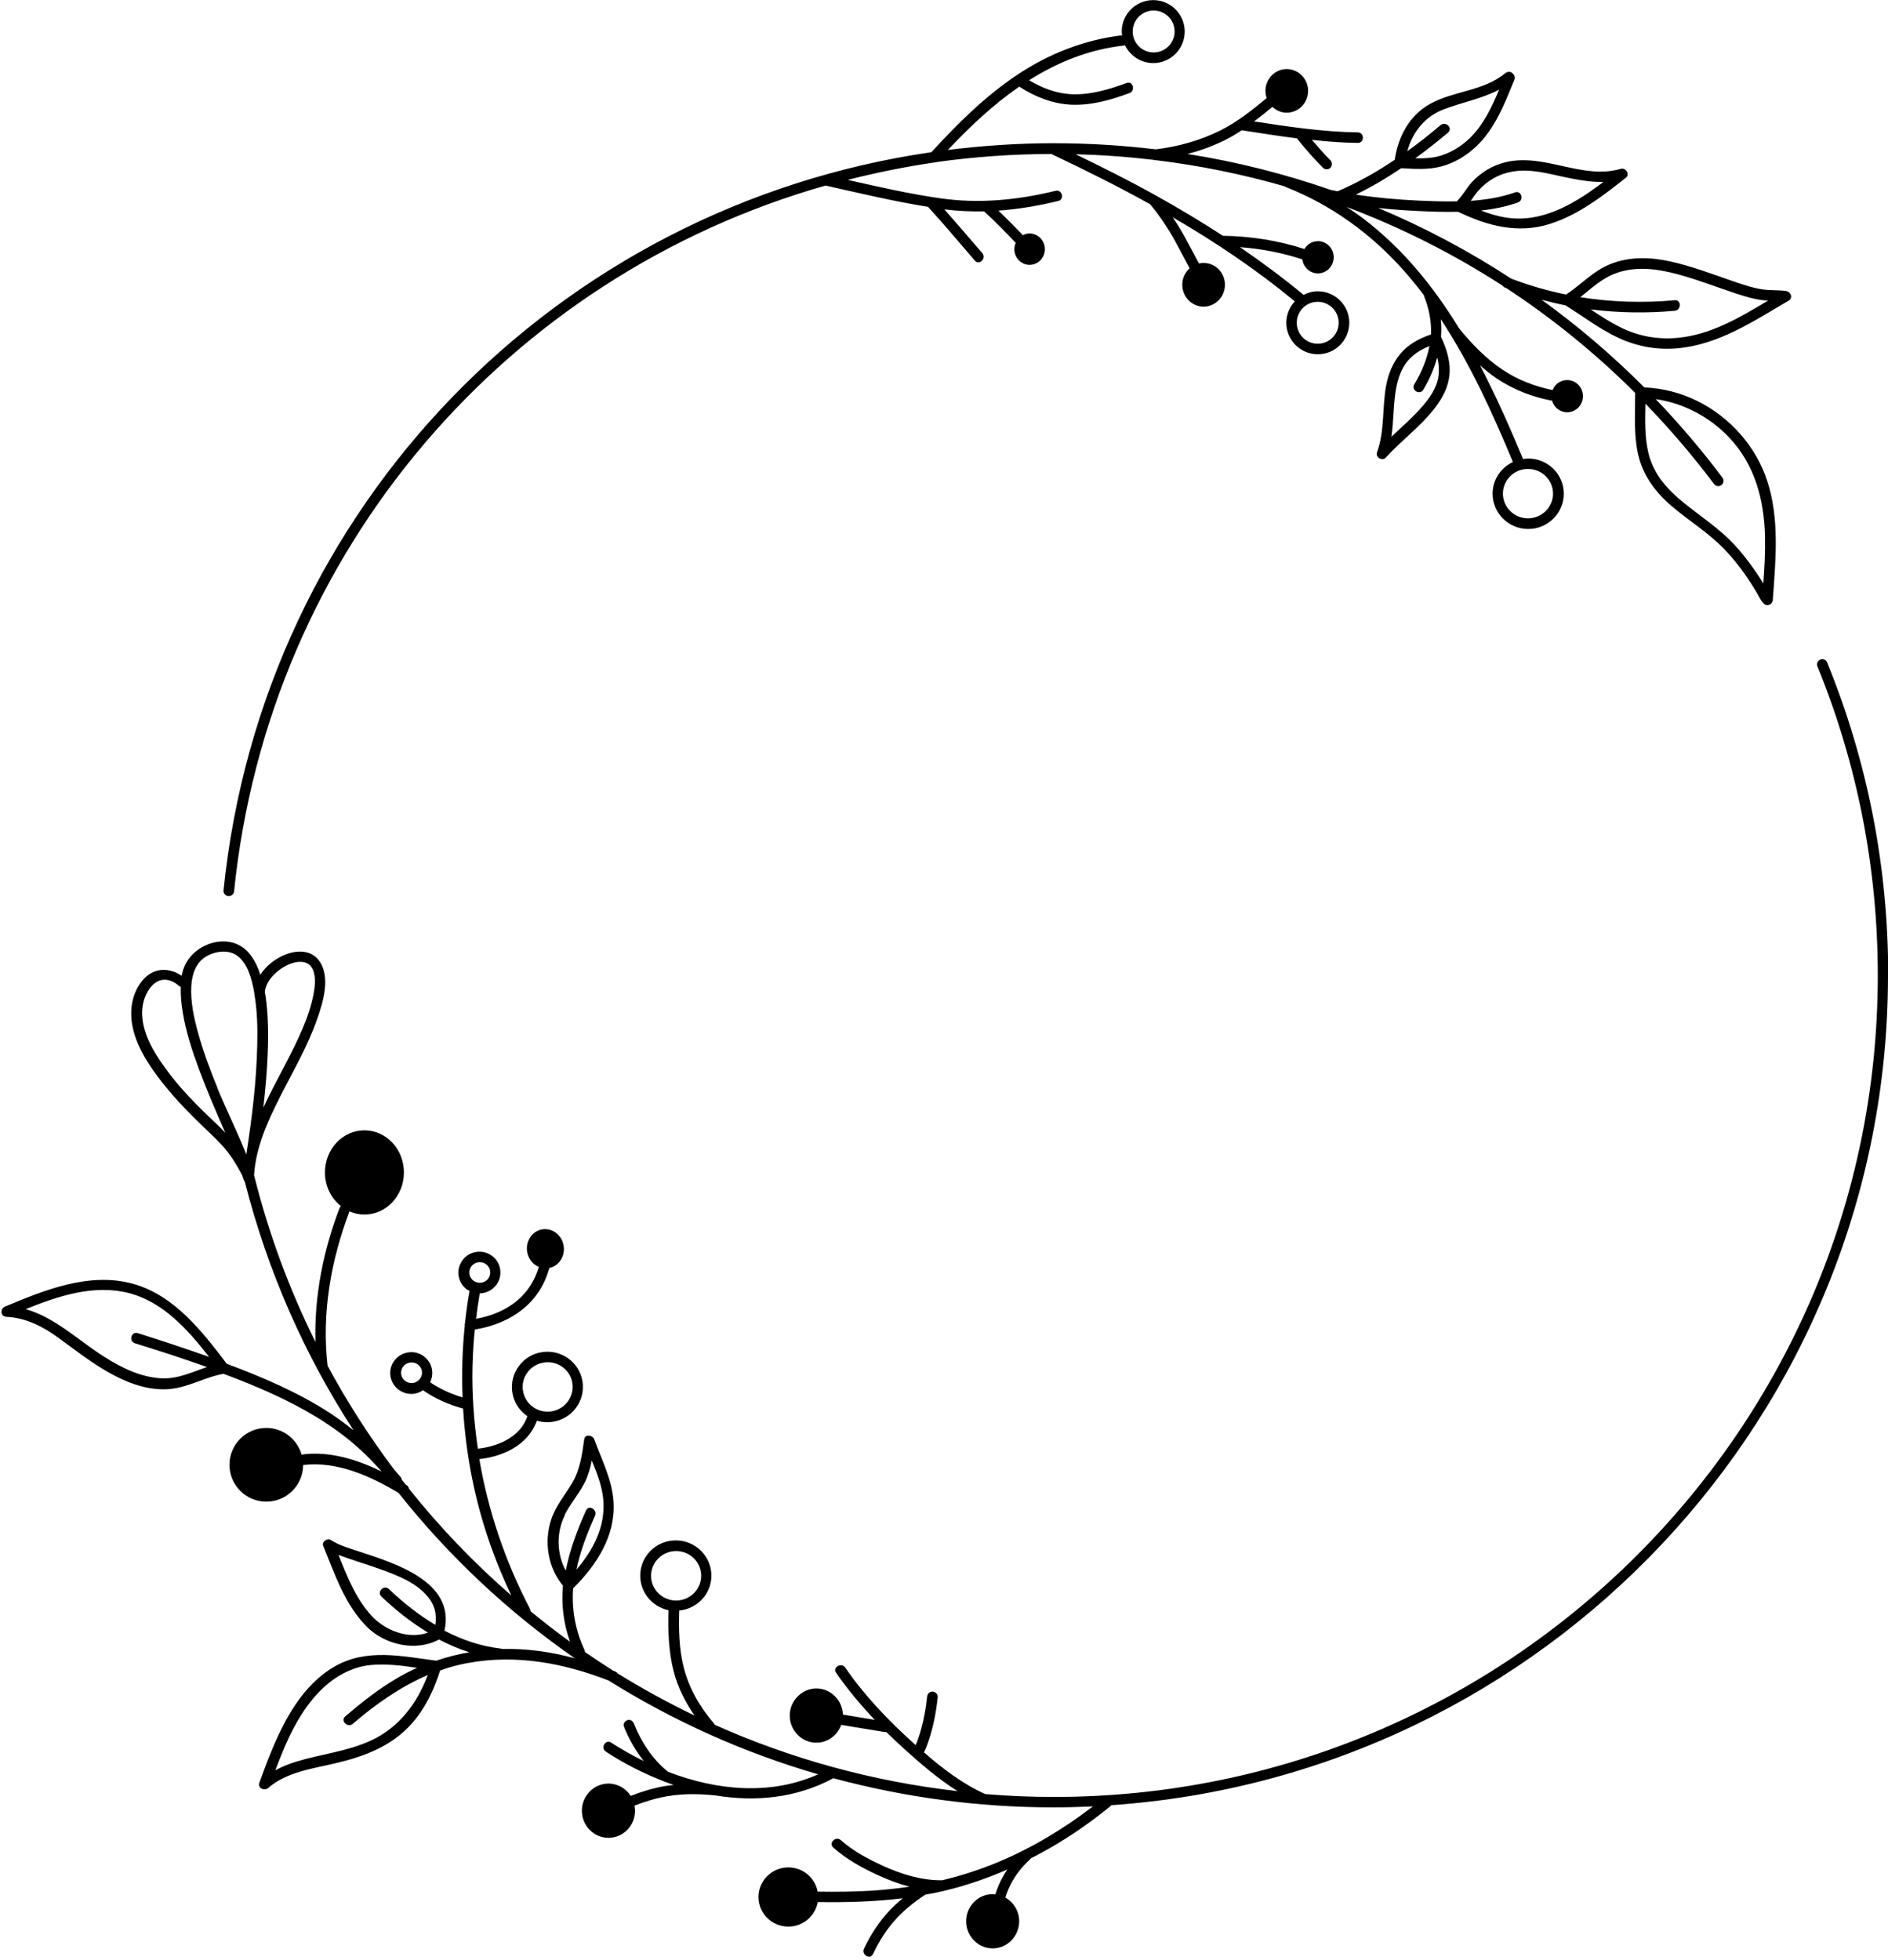 <?xml version="1.0" encoding="UTF-8"?>
<!DOCTYPE svg PUBLIC '-//W3C//DTD SVG 1.0//EN'
          'http://www.w3.org/TR/2001/REC-SVG-20010904/DTD/svg10.dtd'>
<svg data-name="ใบ" height="186.1" preserveAspectRatio="xMidYMid meet" version="1.0" viewBox="10.5 7.1 179.3 186.1" width="179.3" xmlns="http://www.w3.org/2000/svg" xmlns:xlink="http://www.w3.org/1999/xlink" zoomAndPan="magnify"
><g id="change1_1"
  ><path d="M189.82,99.72c0-10.28-1.95-20.28-5.8-29.72-.1-.26-.4-.38-.65-.27s-.38,.4-.27,.65c3.8,9.32,5.73,19.2,5.73,29.35,0,43.01-35.1,78-78.25,78-2.19,0-4.36-.09-6.51-.27-2.13-.95-4.05-2.42-5.82-3.96,.16-.33,.98-2.12,1.3-5.22,.03-.27-.17-.52-.45-.55-.27-.03-.52,.17-.55,.45-.25,2.42-.82,4.01-1.09,4.63-.09-.08-.18-.16-.28-.25-2.36-2.14-4.6-4.48-6.41-7.11-.36-.53-1.23-.03-.86,.5,1.09,1.58,2.34,3.06,3.66,4.46-1.01-.17-2.01-.33-3.02-.5-.05-1.37-1.16-2.48-2.52-2.48s-2.53,1.16-2.53,2.57,1.13,2.58,2.53,2.58c1.08,0,2-.71,2.36-1.69,1.38,.23,2.76,.45,4.13,.68,.05,0,.11,0,.16,0,.58,.57,1.18,1.14,1.78,1.68,1.54,1.39,3.19,2.8,4.98,3.93-8.1-.93-15.86-3.08-23.06-6.3-.02-.04-.03-.08-.07-.12-1.34-1.56-2.37-3.33-2.88-5.33-.45-1.76-.48-3.59-.43-5.4,1.71-.16,3.06-1.58,3.06-3.31,0-1.84-1.51-3.35-3.38-3.35s-3.38,1.5-3.38,3.35c0,1.61,1.16,2.96,2.69,3.28-.06,1.96,0,3.95,.5,5.86,.4,1.5,1.09,2.87,1.97,4.14-2.52-1.21-4.96-2.55-7.32-4.01-.05-.07-.12-.14-.23-.18-.05-.02-.11-.04-.16-.06-.91-.57-1.81-1.17-2.7-1.78,0-.07-.02-.14-.05-.22-.86-1.84-1.22-3.82-1.07-5.83,2.2-2.18,4.03-4.96,3.84-8.18-.13-2.15-1.12-3.98-1.83-5.96-.15-.41-.89-.54-.96,0-.21,1.48-.39,2.9-1.18,4.2-.68,1.13-1.53,2.13-1.95,3.4-.71,2.13-.32,4.56,1.11,6.29-.17,1.82,.07,3.61,.67,5.32-1.28-.92-2.52-1.89-3.74-2.89,0-.07-.02-.15-.06-.23-2.33-4.47-3.97-9.27-4.81-14.22,1.11-.11,4.38-.7,5.47-3.65,.32,.1,.65,.15,.98,.15,.17,0,.34-.01,.51-.04,1.84-.27,3.12-1.98,2.84-3.81-.27-1.82-1.99-3.08-3.83-2.81-.89,.13-1.68,.6-2.21,1.32-.54,.72-.76,1.6-.63,2.49,.13,.88,.6,1.66,1.33,2.2,.03,.03,.07,.04,.11,.07-.86,2.51-3.82,3-4.71,3.09-.38-2.58-.57-5.19-.51-7.82,.03-1.17,.1-2.34,.22-3.5,1.39-.2,5.81-1.19,7.08-5.84,.9-.19,1.51-1.1,1.36-2.08-.15-1.02-1.05-1.73-2.01-1.59s-1.61,1.09-1.46,2.11c.1,.68,.54,1.22,1.11,1.46-1.1,3.76-4.55,4.69-5.96,4.92,.1-.81,.21-1.61,.35-2.41,.09,0,.18,0,.26-.02,.53-.08,.99-.36,1.31-.78,.32-.43,.45-.95,.37-1.47-.08-.53-.36-.99-.79-1.3-.43-.31-.95-.44-1.48-.36-.53,.08-1,.36-1.31,.79-.31,.43-.45,.95-.37,1.47,.08,.52,.36,.99,.79,1.3,.08,.06,.17,.09,.25,.13-.18,1.02-.32,2.04-.43,3.06-.02,.06-.03,.13-.03,.2,0,.02,0,.03,.01,.05-.24,2.27-.3,4.54-.21,6.81-1.14-.34-2.17-.82-3.09-1.44,.18-.35,.25-.75,.19-1.17-.08-.53-.36-.99-.79-1.3-.43-.31-.95-.45-1.48-.36-.53,.08-.99,.36-1.31,.78-.32,.43-.45,.95-.37,1.47s.36,.99,.79,1.3c.35,.25,.76,.39,1.18,.39,.1,0,.2,0,.3-.02,.31-.05,.58-.16,.82-.33,1.12,.78,2.4,1.36,3.81,1.74,.27,4.5,1.15,8.95,2.69,13.22,.55,1.54,1.19,3.05,1.89,4.53-3.53-3.07-6.79-6.46-9.72-10.14-.02-.13-.09-.25-.23-.34-.03-.02-.05-.03-.08-.05-.12-.15-.25-.3-.37-.46-.01-.09-.04-.17-.11-.25-.19-.24-.4-.46-.6-.69-2.34-3.11-4.47-6.41-6.34-9.89-.57-4.97,.31-10,2.08-14.65,.44,.19,.91,.3,1.42,.3,2.07,0,3.75-1.79,3.75-4s-1.68-4-3.75-4-3.75,1.79-3.75,4c0,1.32,.6,2.47,1.52,3.2-.06,.05-.11,.12-.14,.2-1.54,4.03-2.41,8.37-2.28,12.7-2.47-4.97-4.44-10.26-5.83-15.83,.15-2.64,1.29-5.12,2.46-7.44,1.23-2.43,2.63-4.81,3.53-7.39,.56-1.59,1.31-4.04,.17-5.57-.82-1.09-2.28-.98-3.4-.47-.86,.39-1.65,1.03-2.17,1.83-.24-.76-.58-1.49-1.1-2.09-1.79-2.05-5.24-.95-6.15,1.41-.1,.25-.16,.51-.22,.77-1.18-.79-2.62-.8-3.65,.37-1.05,1.19-1.32,2.84-1.03,4.37,.33,1.75,1.3,3.35,2.35,4.76,1.27,1.71,2.74,3.26,4.28,4.74,.76,.73,1.55,1.44,2.23,2.26,.62,.75,1.12,1.59,1.57,2.45,.04,.13,.09,.25,.13,.38,0,0,0,0,0,.01,.02,.08,.06,.14,.11,.19,2.19,8.59,5.71,16.53,10.34,23.64-.7-.56-1.41-1.09-2.16-1.59-3.06-2-6.46-3.45-9.88-4.73-2.35-3.08-4.96-6.47-8.85-7.58-4.14-1.18-8.42,.56-12.2,2.14-.5,.21-.47,.95,.13,.98,1.9,.1,3.47,.93,4.98,2.03,1.52,1.11,3.01,2.27,4.65,3.21,1.66,.95,3.55,1.7,5.49,1.64,1.93-.05,3.62-1.14,5.49-1.47,1.57,.59,3.13,1.21,4.65,1.91,2.88,1.32,5.66,2.92,8.05,5.03,.83,.73,1.58,1.52,2.32,2.34-2.33-1.14-4.91-1.94-7.46-1.63-.05,0-.1,.03-.14,.05-.41-1.47-1.75-2.56-3.36-2.56-1.93,0-3.5,1.57-3.5,3.5s1.57,3.5,3.5,3.5,3.49-1.56,3.5-3.48h0c3.18-.39,6.38,1.04,9.06,2.65,4.79,6.04,10.43,11.32,16.73,15.7-2.24-.6-4.54-.94-6.88-.88-.03,0-.06-.02-.09-.03-1.94-.22-3.73-.84-5.4-1.71,1.05-4.67-4.74-6.41-8.21-7.55-.87-.29-1.8-.55-2.57-1.05-.34-.22-.9,.15-.73,.56,1.1,2.68,2.05,5.59,4.16,7.69,1.72,1.71,4.65,2.37,6.83,1.19,.92,.48,1.88,.9,2.88,1.21-1.07,.19-2.12,.45-3.14,.8,0,0,0,0,0,0-3.26-.42-6.6-1.19-9.63,.54-2.52,1.44-4.17,3.99-5.37,6.56-.69,1.46-1.25,2.98-1.8,4.5-.18,.51,.49,.79,.84,.49,1.77-1.55,4.32-1.85,6.52-2.38,2.66-.63,5.23-1.62,7.09-3.71,1.3-1.45,2.13-3.23,2.72-5.07,.85-.3,1.72-.55,2.64-.71,4.58-.84,9.06,0,13.35,1.66,6.14,3.84,12.83,6.86,19.91,8.91-4.52,2.03-9.63,1.54-14.24-.23-1.46-1.14-2.58-2.86-3.25-4.57-.1-.25-.33-.43-.61-.35-.24,.07-.45,.36-.35,.61,.46,1.17,1.1,2.28,1.88,3.28-1.08-.53-2.12-1.12-3.09-1.75-.54-.35-1.04,.51-.5,.86,1.68,1.1,3.53,2.05,5.46,2.8,0,0,0,0,0,0,.06,.04,.12,.06,.19,.07,.26,.1,.52,.2,.79,.29-.27,.03-.53,.06-.8,.1-1.13,.19-2.22,.53-3.28,.94-.45-.7-1.23-1.17-2.11-1.17-1.39,0-2.53,1.16-2.53,2.58s1.13,2.57,2.53,2.57,2.52-1.16,2.52-2.57c0-.17-.02-.33-.05-.49,1.03-.4,2.09-.72,3.18-.9,1.5-.25,3.02-.22,4.53-.06,0,0,0,0,0,0,3.8,.62,7.68,.25,11.17-1.64,6.68,1.8,13.69,2.77,20.91,2.77,1.25,0,2.5-.04,3.74-.09-2.77,2.13-5.79,3.94-9.01,5.29-1.73,.72-3.5,1.29-5.3,1.72-1.94,.03-3.87-.57-5.63-1.37-1.4-.64-2.84-1.41-4-2.44-.48-.43-1.19,.28-.71,.71,1.26,1.12,2.8,1.97,4.33,2.66,.93,.42,1.9,.79,2.9,1.05-1.13,.17-2.26,.29-3.4,.37-1.77,.11-3.55,.13-5.32,.1-.24-1.31-1.4-2.3-2.78-2.3-1.56,0-2.84,1.26-2.84,2.81s1.27,2.81,2.84,2.81c1.4,0,2.56-1.01,2.79-2.33,2.7,.04,5.41-.03,8.08-.36-.47,.39-.92,.79-1.33,1.24-.97,1.05-1.75,2.26-2.36,3.55-.27,.58,.59,1.09,.86,.5,.58-1.22,1.29-2.36,2.21-3.35,.81-.88,1.75-1.62,2.75-2.28,.29-.05,.58-.1,.87-.16,2.38-.49,4.7-1.26,6.93-2.23-.12,.17-.24,.35-.34,.53-.34,.58-.6,1.2-.81,1.84-.08,0-.16-.03-.25-.03-1.39,0-2.52,1.16-2.52,2.57s1.13,2.58,2.52,2.58,2.52-1.16,2.52-2.58c0-.97-.54-1.81-1.32-2.25,.18-.56,.41-1.11,.72-1.63,.46-.79,1.07-1.48,1.73-2.1,.7-.36,1.39-.73,2.07-1.13,1.93-1.13,3.76-2.42,5.5-3.84,.02-.02,.03-.04,.05-.07,41.14-2.82,73.76-37.07,73.76-78.79Zm-117.49,57.01c0-1.29,1.07-2.35,2.38-2.35s2.38,1.05,2.38,2.35-1.07,2.35-2.38,2.35-2.38-1.05-2.38-2.35Zm-8.21-5.77c.55-1.09,1.37-2.01,1.92-3.1,.33-.67,.52-1.37,.66-2.08,.49,1.19,.97,2.39,1.09,3.7,.23,2.56-.94,4.79-2.55,6.67,.37-1.77,1.03-3.48,1.77-5.12,.26-.58-.6-1.09-.86-.5-.82,1.84-1.54,3.73-1.92,5.71-.87-1.59-.91-3.63-.09-5.26Zm-3.96-11.81c-.09-.62,.06-1.24,.44-1.74,.38-.51,.93-.84,1.56-.93,.12-.02,.24-.03,.36-.03,1.15,0,2.17,.83,2.34,2,.19,1.28-.71,2.48-2,2.67-.63,.09-1.26-.06-1.76-.43-.51-.37-.84-.92-.93-1.54Zm-10.43-.73c-.26,.04-.53-.03-.74-.18-.21-.16-.35-.38-.39-.64h0c-.04-.26,.03-.52,.18-.73,.16-.21,.39-.35,.66-.39,.05,0,.1-.01,.15-.01,.21,0,.42,.07,.59,.19,.21,.16,.35,.38,.39,.64,.08,.53-.3,1.04-.84,1.12Zm5.35-10.35h0c-.04-.26,.03-.51,.18-.72,.16-.21,.39-.35,.66-.39,.05,0,.1-.01,.15-.01,.21,0,.42,.07,.59,.19,.21,.16,.35,.38,.39,.64,.04,.26-.03,.52-.18,.73-.16,.21-.39,.35-.66,.39-.27,.03-.53-.03-.74-.18-.21-.16-.35-.38-.39-.64Zm-19.39-26.54c-.01-.08-.03-.16-.04-.23,0,0,0,0,0,0,.12-1.13,1.15-2.08,2.12-2.55,.8-.39,1.99-.59,2.43,.4,.33,.73,.21,1.66,.06,2.41-.21,1.13-.6,2.22-1.05,3.27-.97,2.27-2.22,4.4-3.3,6.61-.14,.28-.27,.56-.4,.84,.19-1.67,.34-3.35,.41-5.04,.08-1.9,.06-3.82-.22-5.71Zm-12.38,33.12c2.29,.71,4.58,1.45,6.85,2.26-1.41,.47-2.77,1.14-4.29,1.07-1.99-.09-3.8-.99-5.45-2.03-2.48-1.57-4.67-3.74-7.48-4.54,3.11-1.26,6.52-2.38,9.82-1.52,3.25,.85,5.58,3.47,7.6,6.06-2.24-.8-4.51-1.55-6.78-2.26-.62-.19-.88,.77-.27,.96Zm7.62-20.95c-1.72-1.62-3.41-3.32-4.79-5.25-1.1-1.53-2.2-3.37-2.14-5.33,.03-.88,.35-1.83,.98-2.47,.78-.78,1.75-.61,2.52,.07,.05,.05,.11,.07,.17,.1-.03,.82,.06,1.65,.19,2.43,.3,1.83,.88,3.6,1.52,5.33,.75,2.03,1.61,4.02,2.48,6,.01,.03,.03,.06,.04,.09-.31-.33-.63-.66-.97-.98Zm.22-3.3c-.69-1.69-1.33-3.4-1.82-5.16-.41-1.47-.75-3.01-.66-4.55,.07-1.1,.44-2.22,1.45-2.79,.88-.5,2.13-.67,2.97,0,.94,.74,1.29,2.1,1.51,3.21,.03,.13,.04,.26,.06,.39,0,0,0,0,0,0,.27,1.58,.31,3.2,.27,4.8-.07,3.49-.5,6.97-1.04,10.42-.84-2.14-1.89-4.21-2.75-6.32Zm20.69,50.99c-1.58-.94-3.05-2.11-4.41-3.4-.47-.44-1.17,.26-.71,.71,1.37,1.31,2.85,2.47,4.43,3.43-1.89,.66-4.1-.2-5.41-1.65-1.47-1.63-2.29-3.71-3.09-5.73,.3,.11,.6,.22,.89,.32,.96,.33,1.93,.63,2.89,.97,1.74,.62,3.88,1.4,4.95,3.02,.48,.72,.59,1.52,.46,2.33Zm-6.13,10.99c-2.24,1.04-4.74,1.28-7.08,2-.69,.21-1.36,.48-1.98,.82,1.04-2.78,2.26-5.6,4.39-7.68,1.25-1.22,2.86-2.13,4.61-2.31,1.48-.15,2.98,.04,4.46,.26-.68,.31-1.35,.65-2,1.04-1.72,1.02-3.3,2.27-4.82,3.57-.49,.42,.22,1.12,.71,.71,2.19-1.88,4.53-3.52,7.13-4.64-1.02,2.69-2.7,4.97-5.41,6.23Z"
  /></g
  ><g id="change1_2"
  ><path d="M32.18,92.19s.03,0,.05,0c.25,0,.47-.19,.5-.45,3.31-32.48,26.08-58.46,56.17-67.02,3.23,.72,6.46,1.5,9.73,2.02,1.53,1.66,2.97,3.4,4.45,5.11,.42,.49,1.13-.22,.71-.71-1.2-1.39-2.39-2.79-3.61-4.16,1.26,.16,2.51,.21,3.77,.19,1.05,.94,2.04,1.97,3.01,2.99-.08,.18-.13,.39-.13,.6,0,.82,.65,1.49,1.45,1.49s1.45-.67,1.45-1.49-.65-1.49-1.45-1.49c-.23,0-.45,.06-.64,.16-.76-.79-1.53-1.57-2.32-2.33,1.91-.14,3.81-.46,5.69-.92,.62-.15,.36-1.12-.27-.96-3.6,.88-7.26,1.24-10.94,.71-2.96-.42-5.88-1.09-8.8-1.75,2.69-.68,5.43-1.24,8.22-1.65,.07,0,.15,0,.22-.04,3.57-.5,7.22-.76,10.92-.77,.02,.01,.03,.03,.06,.04,3.15,1.49,6.26,3.04,9.3,4.73,.9,1.08,1.68,2.24,2.36,3.47,.48,.87,.93,1.75,1.4,2.62-.43,.38-.7,.93-.7,1.56,0,1.15,.91,2.08,2.02,2.08s2.03-.93,2.03-2.08-.91-2.07-2.03-2.07c-.15,0-.3,.02-.44,.05-.49-.92-.97-1.84-1.47-2.75-.32-.56-.66-1.11-1.02-1.64,4.06,2.36,7.96,4.98,11.6,7.99-.5,.53-.81,1.25-.81,2.03,0,1.65,1.34,2.99,2.99,2.99s2.99-1.34,2.99-2.99-1.34-2.99-2.99-2.99c-.49,0-.95,.13-1.35,.34-1.94-1.61-3.97-3.11-6.04-4.53,2.01,.15,4.01,.53,5.92,1.16,.1,.75,.72,1.33,1.48,1.33,.83,0,1.5-.69,1.5-1.53s-.67-1.53-1.5-1.53c-.55,0-1.02,.3-1.28,.75-2.49-.82-5.12-1.22-7.74-1.26-2.07-1.34-4.18-2.61-6.34-3.81-.02-.01-.04-.03-.07-.04-2.48-1.38-5.02-2.65-7.58-3.89,2.49,.06,4.96,.24,7.4,.53,.06,.03,.14,.04,.22,.03,4.18,.51,8.27,1.34,12.25,2.49,.03,.02,.05,.04,.09,.06,4.31,1.69,8.08,4.43,11.16,7.88,.69,.77,1.34,1.58,1.97,2.41,0,.04,0,.08,.02,.12,.46,1.15,.69,2.36,.64,3.59-1.12,.38-2.19,.95-2.95,1.88-.68,.83-1.08,1.83-1.29,2.87-.42,2.13-.13,4.39-.89,6.45-.17,.47,.51,.85,.84,.49,1.5-1.65,3.33-2.97,4.69-4.75,.69-.91,1.23-1.91,1.35-3.07,.13-1.27-.27-2.51-.8-3.65,.04-.55,.04-1.11-.02-1.67,1.41,2.15,2.66,4.41,3.79,6.71,1.1,2.25,2.1,4.54,3.06,6.85-1.14,.54-1.93,1.68-1.93,3.01,0,1.84,1.51,3.35,3.38,3.35s3.38-1.5,3.38-3.35-1.51-3.34-3.38-3.34c-.17,0-.33,.03-.49,.05-1.24-2.99-2.57-6-4.09-8.9,.51,.45,1.04,.88,1.61,1.26,1.58,1.06,3.37,1.75,5.24,2.1,.18,.63,.75,1.1,1.43,1.1,.83,0,1.5-.69,1.5-1.53s-.67-1.53-1.5-1.53c-.63,0-1.16,.39-1.38,.95-1.71-.35-3.32-.97-4.78-1.95-1.57-1.05-2.89-2.43-4.09-3.89-2.42-3.96-5.34-7.57-9.09-10.43-.52-.4-1.06-.76-1.61-1.12,5.2,1.96,10.16,4.46,14.82,7.48,.05,.07,.12,.14,.22,.18,.04,.02,.09,.03,.14,.05,4.37,2.87,8.47,6.2,12.23,9.95,0,1.95-.15,3.93,.28,5.84,.46,2.02,1.66,3.61,3.21,4.93,1.61,1.37,3.43,2.48,4.91,4,.79,.81,1.5,1.69,2.14,2.62,.33,.48,.65,.98,.95,1.48,.23,.38,.41,.83,.73,1.14,.32,.32,.82,.07,.85-.35,.27-3.75,.66-7.7-.54-11.34-1.07-3.25-3.52-6-6.58-7.53-1.59-.79-3.31-1.24-5.08-1.31-3.05-3.06-6.31-5.84-9.76-8.33,.74,.2,1.49,.38,2.25,.53,.01,0,.02,.02,.04,.02,1.65,1.02,3.2,2.22,4.96,3.05,1.77,.83,3.64,1.18,5.59,1.02,3.96-.33,7.28-2.58,10.61-4.52,.47-.27,.21-.87-.25-.93-.74-.1-1.49-.04-2.22-.15-.96-.14-1.89-.47-2.81-.78-1.97-.68-3.93-1.43-5.97-1.88-1.9-.41-3.84-.47-5.67,.26-1.62,.64-2.77,1.95-4.2,2.89-1.77-.36-3.51-.86-5.21-1.51-4-2.62-8.23-4.86-12.63-6.71,1.29,.14,2.57,.23,3.86,.29,1.21,.06,2.46,.1,3.72,.07,0,0,0,0,.02,.01,2.77,1.33,5.66,2.1,8.68,1.15,2.73-.86,5.03-2.65,7.25-4.4,.4-.32-.04-.97-.49-.84-3.63,1.07-7.22-1.49-10.89-.64-1.26,.29-2.39,.97-3.26,1.91-.51,.56-.89,1.3-1.43,1.82-1.22,.03-2.43-.02-3.61-.07-1.99-.09-4-.27-5.98-.57,1.5-.73,2.94-1.58,4.32-2.51,0,0,0,0,0,0,1.26,.08,2.55,.16,3.78-.16,1.23-.32,2.37-1,3.29-1.86,1.84-1.72,2.76-4.15,3.69-6.43,.06-.16-.01-.37-.13-.49-.02-.02-.04-.04-.06-.07-.2-.2-.5-.17-.71,0-2.04,1.69-4.82,1.65-7.08,2.88-2,1.09-3.09,3.14-3.4,5.33-1.71,1.15-3.51,2.18-5.42,2.99-.21-.04-.42-.08-.64-.12-4.4-1.53-8.95-2.68-13.62-3.42,1.18-.31,2.33-.72,3.44-1.26,.6-.29,1.16-.63,1.71-.99,1.75,.27,3.5,.55,5.26,.77,.02,.04,.04,.09,.07,.12,.75,.92,1.54,1.83,2.38,2.67,.19,.19,.52,.2,.71,0,.18-.2,.2-.51,0-.71-.62-.62-1.19-1.27-1.76-1.94,1.45,.16,2.9,.28,4.36,.29,.64,0,.64-.99,0-1-3.31-.04-6.58-.54-9.85-1.04,.59-.44,1.17-.91,1.74-1.38,.36,.34,.84,.55,1.36,.55,1.12,0,2.03-.93,2.03-2.07s-.91-2.07-2.03-2.07-2.02,.93-2.02,2.07c0,.24,.05,.47,.12,.68-1.39,1.15-2.79,2.27-4.41,3.08-1.91,.95-4.01,1.54-6.13,1.79-3.2-.38-6.44-.58-9.72-.58s-6.74,.23-10.02,.64c2.08-2.21,4.32-4.32,6.79-6.02,.01,.01,.02,.03,.04,.04,1.47,.94,3.1,1.59,4.85,1.68,1.91,.09,3.79-.44,5.56-1.1,.6-.22,.34-1.19-.27-.96-1.65,.61-3.38,1.13-5.15,1.07-1.48-.05-2.85-.58-4.11-1.33,2.71-1.71,5.69-2.93,9.04-3.3,.03,0,.05-.02,.07-.02,.49,.99,1.5,1.69,2.68,1.69,1.65,0,2.99-1.34,2.99-2.99s-1.34-2.99-2.99-2.99-2.99,1.34-2.99,2.99c0,.12,.02,.24,.04,.35-3.59,.43-6.96,1.75-9.97,3.76-3.05,2.04-5.68,4.64-8.14,7.34C63.5,26.69,35.45,55.1,31.73,91.64c-.03,.27,.17,.52,.45,.55Zm103.46-56.43c1.1,0,1.99,.89,1.99,1.99s-.89,1.99-1.99,1.99-1.99-.89-1.99-1.99c0-1.1,.89-1.99,1.99-1.99Zm19.97,15.87c1.31,0,2.38,1.05,2.38,2.34s-1.07,2.35-2.38,2.35-2.38-1.05-2.38-2.35,1.07-2.34,2.38-2.34Zm-8.52-8.66c-.2,1.04-.84,1.95-1.52,2.73-.9,1.04-1.93,1.93-2.93,2.87,.21-1.41,.18-2.86,.39-4.26,.15-.96,.41-1.91,.98-2.71,.56-.78,1.37-1.29,2.24-1.64-.24,1.3-.77,2.52-1.44,3.64-.33,.55,.53,1.06,.86,.5,.59-.98,1.03-2,1.32-3.06,.16,.63,.21,1.28,.09,1.92Zm27.6,5.65c2.47,2.59,3.35,5.94,3.43,9.45,.03,1.48-.05,2.96-.16,4.44-.02-.04-.04-.08-.06-.11-.27-.43-.55-.86-.85-1.28-.57-.81-1.19-1.6-1.86-2.32-1.41-1.51-3.14-2.63-4.74-3.92-1.6-1.29-2.93-2.75-3.41-4.79-.36-1.52-.31-3.1-.28-4.66,2.31,2.38,4.49,4.93,6.52,7.63,.1,.13,.25,.2,.4,.2,.1,0,.21-.03,.3-.1,.22-.17,.27-.48,.1-.7-1.98-2.64-4.1-5.12-6.34-7.46,2.64,.38,5.1,1.68,6.96,3.62Zm-10.8-15.55c1.93-.72,3.91-.46,5.85,.05,1.93,.51,3.79,1.25,5.68,1.87,.86,.28,1.74,.54,2.64,.63,.12,.01,.24,.01,.36,.02-2.71,1.62-5.51,3.29-8.7,3.55-1.91,.16-3.72-.19-5.43-1.06-.95-.48-1.84-1.06-2.72-1.65,2.64,.33,5.33,.37,7.98,.13,.64-.06,.64-1.06,0-1-2.99,.27-6.01,.18-8.97-.29,1.05-.84,2.04-1.77,3.31-2.25Zm-12.98-7.88c.85-.95,1.93-1.57,3.19-1.79,1.7-.31,3.35,.17,5,.52,1.19,.25,2.44,.48,3.67,.46-1.6,1.21-3.29,2.34-5.19,2.98-1.26,.43-2.6,.61-3.92,.42-.87-.12-1.7-.38-2.52-.69,1.21-.13,2.39-.37,3.51-.76,.6-.21,.34-1.18-.27-.96-1.34,.47-2.76,.7-4.2,.8,.23-.33,.46-.68,.72-.97Zm-3.3-7.71c1.76-.67,3.62-1,5.26-1.87-.7,1.68-1.49,3.35-2.8,4.62-.84,.81-1.89,1.44-3.03,1.73-.7,.17-1.41,.19-2.13,.17,1.06-.77,2.1-1.59,3.11-2.44,.49-.42-.22-1.12-.71-.71-1.02,.86-2.07,1.7-3.16,2.48,.48-1.79,1.66-3.3,3.46-3.98Zm-27.55-9.38c1.1,0,1.99,.89,1.99,1.99s-.89,1.99-1.99,1.99-1.99-.89-1.99-1.99c0-1.1,.89-1.99,1.99-1.99Z"
  /></g
></svg
>
